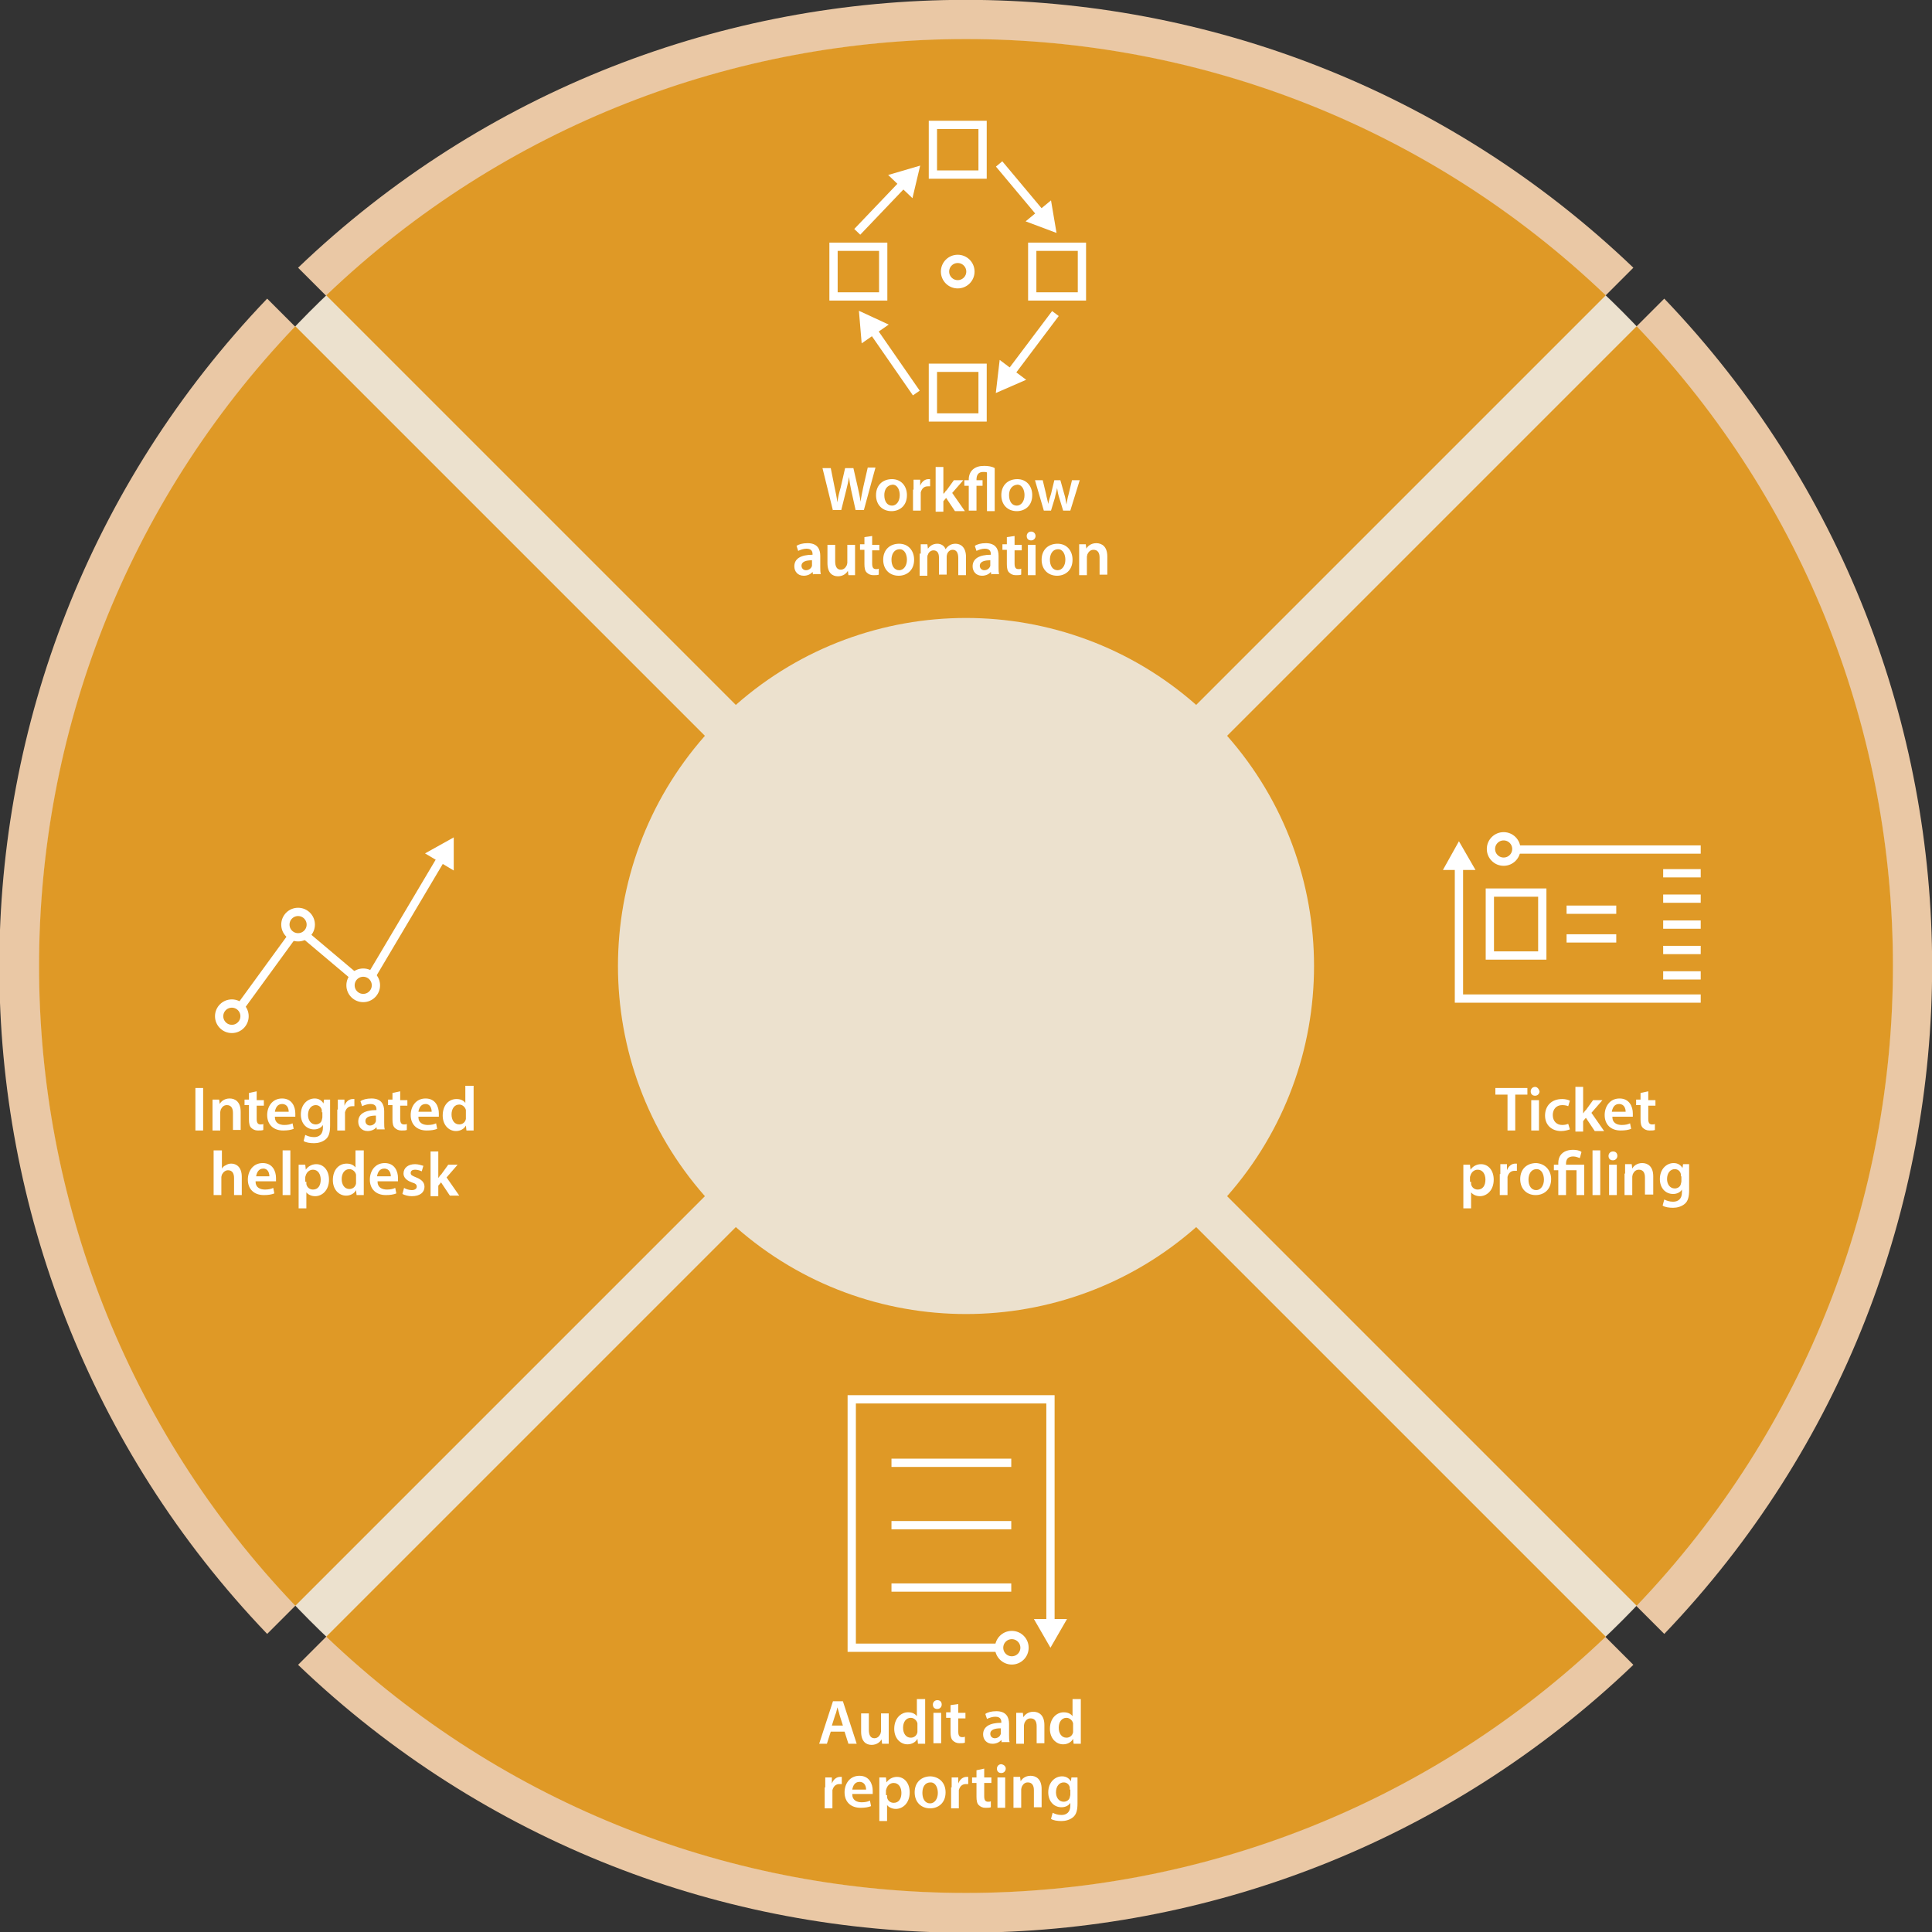 <?xml version="1.0" encoding="utf-8"?>
<!-- Generator: Adobe Illustrator 22.1.0, SVG Export Plug-In . SVG Version: 6.00 Build 0)  -->
<svg version="1.1" xmlns="http://www.w3.org/2000/svg" xmlns:xlink="http://www.w3.org/1999/xlink" x="0px" y="0px" width="350px"
	 height="350px" viewBox="0 0 350 350" style="enable-background:new 0 0 350 350;" xml:space="preserve">
<rect x="0" y="0" width="350" height="350" fill="#333333" stroke="none"/>
<style type="text/css">
	.st0{fill:#ECE1CE;}
	.st1{fill:#BEE3FF;}
	.st2{fill:#D8E7DA;}
	.st3{fill:#A8D7CD;}
	.st4{fill:#00B28F;}
	.st5{fill:#EAC8A5;}
	.st6{fill:#DF9926;}
	.st7{fill:#FCDDD6;}
	.st8{fill:none;}
	.st9{fill:#F16C51;}
	.st10{fill:#FBC2BA;}
	.st11{fill:#E6DBE6;}
	.st12{fill:#963596;}
	.st13{fill:#D0B5D5;}
	.st14{fill:#92D1FF;}
	.st15{fill:#0F9FFA;}
	.st16{fill:#FADCD5;}
	.st17{fill:none;stroke:#F16C51;stroke-width:18;stroke-miterlimit:10;}
	.st18{display:none;}
	.st19{display:inline;}
	.st20{fill:none;stroke:#000000;stroke-width:0.14;stroke-miterlimit:10;}
	.st21{fill:#FFFFFF;}
	.st22{fill:none;stroke:#FFFFFF;stroke-width:1.5;stroke-linecap:square;stroke-miterlimit:10;}
	.st23{fill:none;stroke:#FFFFFF;stroke-width:1.5;stroke-miterlimit:10;}
	.st24{fill:none;stroke:#FFFFFF;stroke-width:1.5;stroke-miterlimit:22.926;}
	.st25{fill:#4C0519;}
	.st26{fill:#00321D;}
	.st27{fill:#061838;}
	.st28{fill:none;stroke:#FFFFFF;stroke-width:1.5;stroke-linecap:square;stroke-miterlimit:10;}
	.st29{fill:none;stroke:#00321D;stroke-width:2;stroke-miterlimit:10;}
	.st30{fill:none;stroke:#F4F0EC;stroke-width:1.5;stroke-miterlimit:10;}
	.st31{fill:#F4F0EC;}
	.st32{fill:none;stroke:#F4F0EC;stroke-width:1.5;stroke-miterlimit:10;stroke-dasharray:3.722,3.722;}
	.st33{fill:none;stroke:#F4F0EC;stroke-width:1.5;stroke-miterlimit:10;stroke-dasharray:4.891,4.891;}
	.st34{fill:none;stroke:#061838;stroke-width:2;stroke-miterlimit:10;}
	.st35{fill:none;stroke:#4C0519;stroke-width:2;stroke-linecap:square;stroke-miterlimit:10;}
	.st36{fill:none;stroke:#00321D;stroke-width:2;stroke-linecap:square;stroke-miterlimit:10;}
	.st37{fill:none;stroke:#4C0519;stroke-width:2;stroke-miterlimit:10;}
	.st38{fill:none;stroke:#FFFFFF;stroke-width:1.5;stroke-linejoin:bevel;stroke-miterlimit:10;}
	.st39{fill:none;stroke:#FFFFFF;stroke-width:1.5;stroke-linejoin:bevel;}
	.st40{fill:none;stroke:#2F1113;stroke-width:1.5;stroke-linecap:square;stroke-miterlimit:10;}
	.st41{fill:#2F1113;}
	.st42{fill:none;stroke:#F1F1F2;stroke-width:1.5;stroke-linecap:square;stroke-miterlimit:10;}
	.st43{fill:none;stroke:#F1F1F2;stroke-width:1.5;stroke-miterlimit:10;}
	.st44{fill:#F1F1F2;}
	.st45{fill:none;stroke:#FFFFFF;stroke-width:1.5;}
	.st46{fill:none;stroke:#FFFFFF;stroke-width:1.5;stroke-linecap:square;stroke-miterlimit:10;stroke-dasharray:5;}
	.st47{fill:none;stroke:#FFFFFF;stroke-width:3;stroke-miterlimit:10;}
	.st48{fill:none;stroke:#FFFFFF;stroke-width:3;}
	.st49{fill:none;stroke:#FFFFFF;stroke-width:3;stroke-linecap:square;stroke-miterlimit:10;}
	.st50{fill:none;stroke:#FCFDFF;stroke-width:1.5;stroke-miterlimit:10;}
	.st51{fill:none;stroke:#FFFFFF;stroke-width:1.5;stroke-miterlimit:10;stroke-dasharray:4.098,3.278;}
	.st52{fill:none;stroke:#FFFFFF;stroke-width:1.5;stroke-miterlimit:10;stroke-dasharray:4.071,3.256;}
	.st53{fill:none;stroke:#FFFFFF;stroke-width:3;stroke-linejoin:bevel;stroke-miterlimit:10;}
	.st54{fill:none;stroke:#FFFFFF;stroke-width:3;stroke-linejoin:bevel;}
</style>
<g id="Layer_3">
	<path class="st5" d="M220.9,134.7l-5.6-5.6l80.6-80.6c-67.6-64.7-174.3-64.7-241.9,0l82,82l-5.6,5.6l-82-82
		c-64.7,67.6-64.7,174.3,0,241.9l80.6-80.6l5.6,5.6l-80.6,80.6c67.6,64.7,174.3,64.7,241.9,0l-79.2-79.2l5.6-5.6l79.2,79.2
		c64.7-67.6,64.7-174.3,0-241.9L220.9,134.7z"/>
	<circle id="XMLID_1_" class="st0" cx="175" cy="175" r="167.9"/>
	<g>
		<path class="st6" d="M127.7,133.3L53.5,59.1c-61.9,64.8-61.9,167,0,231.8l74.2-74.2C106.7,192.9,106.7,157.1,127.7,133.3z"/>
		<path class="st6" d="M216.7,127.7l74.2-74.2c-64.8-61.9-167-61.9-231.8,0l74.2,74.2C157.1,106.7,192.9,106.7,216.7,127.7z"/>
		<path class="st6" d="M133.3,222.3l-74.2,74.2c64.8,61.9,167,61.9,231.8,0l-74.2-74.2C192.9,243.3,157.1,243.3,133.3,222.3z"/>
		<path class="st6" d="M222.3,216.7l74.2,74.2c61.9-64.8,61.9-167,0-231.8l-74.2,74.2C243.3,157.1,243.3,192.9,222.3,216.7z"/>
	</g>
</g>
<g id="Layer_1" class="st18">
	<g class="st19">
		<rect x="146.9" y="18.1" class="st20" width="9" height="9"/>
		<rect x="155.9" y="18.1" class="st20" width="9" height="9"/>
		<rect x="164.9" y="18.1" class="st20" width="9" height="9"/>
		<rect x="173.9" y="18.1" class="st20" width="9" height="9"/>
		<rect x="182.9" y="18.1" class="st20" width="9" height="9"/>
		<rect x="191.9" y="18.1" class="st20" width="9" height="9"/>
		<rect x="146.9" y="27.1" class="st20" width="9" height="9"/>
		<rect x="155.9" y="27.1" class="st20" width="9" height="9"/>
		<rect x="164.9" y="27.1" class="st20" width="9" height="9"/>
		<rect x="173.9" y="27.1" class="st20" width="9" height="9"/>
		<rect x="182.9" y="27.1" class="st20" width="9" height="9"/>
		<rect x="191.9" y="27.1" class="st20" width="9" height="9"/>
		<rect x="146.9" y="36.1" class="st20" width="9" height="9"/>
		<rect x="155.9" y="36.1" class="st20" width="9" height="9"/>
		<rect x="164.9" y="36.1" class="st20" width="9" height="9"/>
		<rect x="173.9" y="36.1" class="st20" width="9" height="9"/>
		<rect x="182.9" y="36.1" class="st20" width="9" height="9"/>
		<rect x="191.9" y="36.1" class="st20" width="9" height="9"/>
		<rect x="146.9" y="45.1" class="st20" width="9" height="9"/>
		<rect x="155.9" y="45.1" class="st20" width="9" height="9"/>
		<rect x="164.9" y="45.1" class="st20" width="9" height="9"/>
		<rect x="173.9" y="45.1" class="st20" width="9" height="9"/>
		<rect x="182.9" y="45.1" class="st20" width="9" height="9"/>
		<rect x="191.9" y="45.1" class="st20" width="9" height="9"/>
		<rect x="146.9" y="54.1" class="st20" width="9" height="9"/>
		<rect x="155.9" y="54.1" class="st20" width="9" height="9"/>
		<rect x="164.9" y="54.1" class="st20" width="9" height="9"/>
		<rect x="173.9" y="54.1" class="st20" width="9" height="9"/>
		<rect x="182.9" y="54.1" class="st20" width="9" height="9"/>
		<rect x="191.9" y="54.1" class="st20" width="9" height="9"/>
		<rect x="146.9" y="63.1" class="st20" width="9" height="9"/>
		<rect x="155.9" y="63.1" class="st20" width="9" height="9"/>
		<rect x="164.9" y="63.1" class="st20" width="9" height="9"/>
		<rect x="173.9" y="63.1" class="st20" width="9" height="9"/>
		<rect x="182.9" y="63.1" class="st20" width="9" height="9"/>
		<rect x="191.9" y="63.1" class="st20" width="9" height="9"/>
		<rect x="146.9" y="72.1" class="st20" width="9" height="9"/>
		<rect x="155.9" y="72.1" class="st20" width="9" height="9"/>
		<rect x="164.9" y="72.1" class="st20" width="9" height="9"/>
		<rect x="173.9" y="72.1" class="st20" width="9" height="9"/>
		<rect x="182.9" y="72.1" class="st20" width="9" height="9"/>
		<rect x="191.9" y="72.1" class="st20" width="9" height="9"/>
	</g>
	<g class="st19">
		<rect x="145.7" y="243.5" class="st20" width="9" height="9"/>
		<rect x="154.7" y="243.5" class="st20" width="9" height="9"/>
		<rect x="163.7" y="243.5" class="st20" width="9" height="9"/>
		<rect x="172.7" y="243.5" class="st20" width="9" height="9"/>
		<rect x="181.7" y="243.5" class="st20" width="9" height="9"/>
		<rect x="190.7" y="243.5" class="st20" width="9" height="9"/>
		<rect x="145.7" y="252.5" class="st20" width="9" height="9"/>
		<rect x="154.7" y="252.5" class="st20" width="9" height="9"/>
		<rect x="163.7" y="252.5" class="st20" width="9" height="9"/>
		<rect x="172.7" y="252.5" class="st20" width="9" height="9"/>
		<rect x="181.7" y="252.5" class="st20" width="9" height="9"/>
		<rect x="190.7" y="252.5" class="st20" width="9" height="9"/>
		<rect x="145.7" y="261.5" class="st20" width="9" height="9"/>
		<rect x="154.7" y="261.5" class="st20" width="9" height="9"/>
		<rect x="163.7" y="261.5" class="st20" width="9" height="9"/>
		<rect x="172.7" y="261.5" class="st20" width="9" height="9"/>
		<rect x="181.7" y="261.5" class="st20" width="9" height="9"/>
		<rect x="190.7" y="261.5" class="st20" width="9" height="9"/>
		<rect x="145.7" y="270.5" class="st20" width="9" height="9"/>
		<rect x="154.7" y="270.5" class="st20" width="9" height="9"/>
		<rect x="163.7" y="270.5" class="st20" width="9" height="9"/>
		<rect x="172.7" y="270.5" class="st20" width="9" height="9"/>
		<rect x="181.7" y="270.5" class="st20" width="9" height="9"/>
		<rect x="190.7" y="270.5" class="st20" width="9" height="9"/>
		<rect x="145.7" y="279.5" class="st20" width="9" height="9"/>
		<rect x="154.7" y="279.5" class="st20" width="9" height="9"/>
		<rect x="163.7" y="279.5" class="st20" width="9" height="9"/>
		<rect x="172.7" y="279.5" class="st20" width="9" height="9"/>
		<rect x="181.7" y="279.5" class="st20" width="9" height="9"/>
		<rect x="190.7" y="279.5" class="st20" width="9" height="9"/>
		<rect x="145.7" y="288.5" class="st20" width="9" height="9"/>
		<rect x="154.7" y="288.5" class="st20" width="9" height="9"/>
		<rect x="163.7" y="288.5" class="st20" width="9" height="9"/>
		<rect x="172.7" y="288.5" class="st20" width="9" height="9"/>
		<rect x="181.7" y="288.5" class="st20" width="9" height="9"/>
		<rect x="190.7" y="288.5" class="st20" width="9" height="9"/>
		<rect x="145.7" y="297.5" class="st20" width="9" height="9"/>
		<rect x="154.7" y="297.5" class="st20" width="9" height="9"/>
		<rect x="163.7" y="297.5" class="st20" width="9" height="9"/>
		<rect x="172.7" y="297.5" class="st20" width="9" height="9"/>
		<rect x="181.7" y="297.5" class="st20" width="9" height="9"/>
		<rect x="190.7" y="297.5" class="st20" width="9" height="9"/>
	</g>
	<g class="st19">
		<rect x="33.4" y="137.9" class="st20" width="9" height="9"/>
		<rect x="42.4" y="137.9" class="st20" width="9" height="9"/>
		<rect x="51.4" y="137.9" class="st20" width="9" height="9"/>
		<rect x="60.4" y="137.9" class="st20" width="9" height="9"/>
		<rect x="69.4" y="137.9" class="st20" width="9" height="9"/>
		<rect x="78.4" y="137.9" class="st20" width="9" height="9"/>
		<rect x="33.4" y="146.9" class="st20" width="9" height="9"/>
		<rect x="42.4" y="146.9" class="st20" width="9" height="9"/>
		<rect x="51.4" y="146.9" class="st20" width="9" height="9"/>
		<rect x="60.4" y="146.9" class="st20" width="9" height="9"/>
		<rect x="69.4" y="146.9" class="st20" width="9" height="9"/>
		<rect x="78.4" y="146.9" class="st20" width="9" height="9"/>
		<rect x="33.4" y="155.9" class="st20" width="9" height="9"/>
		<rect x="42.4" y="155.9" class="st20" width="9" height="9"/>
		<rect x="51.4" y="155.9" class="st20" width="9" height="9"/>
		<rect x="60.4" y="155.9" class="st20" width="9" height="9"/>
		<rect x="69.4" y="155.9" class="st20" width="9" height="9"/>
		<rect x="78.4" y="155.9" class="st20" width="9" height="9"/>
		<rect x="33.4" y="164.9" class="st20" width="9" height="9"/>
		<rect x="42.4" y="164.9" class="st20" width="9" height="9"/>
		<rect x="51.4" y="164.9" class="st20" width="9" height="9"/>
		<rect x="60.4" y="164.9" class="st20" width="9" height="9"/>
		<rect x="69.4" y="164.9" class="st20" width="9" height="9"/>
		<rect x="78.4" y="164.9" class="st20" width="9" height="9"/>
		<rect x="33.4" y="173.9" class="st20" width="9" height="9"/>
		<rect x="42.4" y="173.9" class="st20" width="9" height="9"/>
		<rect x="51.4" y="173.9" class="st20" width="9" height="9"/>
		<rect x="60.4" y="173.9" class="st20" width="9" height="9"/>
		<rect x="69.4" y="173.9" class="st20" width="9" height="9"/>
		<rect x="78.4" y="173.9" class="st20" width="9" height="9"/>
		<rect x="33.4" y="182.9" class="st20" width="9" height="9"/>
		<rect x="42.4" y="182.9" class="st20" width="9" height="9"/>
		<rect x="51.4" y="182.9" class="st20" width="9" height="9"/>
		<rect x="60.4" y="182.9" class="st20" width="9" height="9"/>
		<rect x="69.4" y="182.9" class="st20" width="9" height="9"/>
		<rect x="78.4" y="182.9" class="st20" width="9" height="9"/>
		<rect x="33.4" y="191.9" class="st20" width="9" height="9"/>
		<rect x="42.4" y="191.9" class="st20" width="9" height="9"/>
		<rect x="51.4" y="191.9" class="st20" width="9" height="9"/>
		<rect x="60.4" y="191.9" class="st20" width="9" height="9"/>
		<rect x="69.4" y="191.9" class="st20" width="9" height="9"/>
		<rect x="78.4" y="191.9" class="st20" width="9" height="9"/>
	</g>
	<g class="st19">
		<rect x="260.3" y="137.9" class="st20" width="9" height="9"/>
		<rect x="269.3" y="137.9" class="st20" width="9" height="9"/>
		<rect x="278.3" y="137.9" class="st20" width="9" height="9"/>
		<rect x="287.3" y="137.9" class="st20" width="9" height="9"/>
		<rect x="296.3" y="137.9" class="st20" width="9" height="9"/>
		<rect x="305.3" y="137.9" class="st20" width="9" height="9"/>
		<rect x="260.3" y="146.9" class="st20" width="9" height="9"/>
		<rect x="269.3" y="146.9" class="st20" width="9" height="9"/>
		<rect x="278.3" y="146.9" class="st20" width="9" height="9"/>
		<rect x="287.3" y="146.9" class="st20" width="9" height="9"/>
		<rect x="296.3" y="146.9" class="st20" width="9" height="9"/>
		<rect x="305.3" y="146.9" class="st20" width="9" height="9"/>
		<rect x="260.3" y="155.9" class="st20" width="9" height="9"/>
		<rect x="269.3" y="155.9" class="st20" width="9" height="9"/>
		<rect x="278.3" y="155.9" class="st20" width="9" height="9"/>
		<rect x="287.3" y="155.9" class="st20" width="9" height="9"/>
		<rect x="296.3" y="155.9" class="st20" width="9" height="9"/>
		<rect x="305.3" y="155.9" class="st20" width="9" height="9"/>
		<rect x="260.3" y="164.9" class="st20" width="9" height="9"/>
		<rect x="269.3" y="164.9" class="st20" width="9" height="9"/>
		<rect x="278.3" y="164.9" class="st20" width="9" height="9"/>
		<rect x="287.3" y="164.9" class="st20" width="9" height="9"/>
		<rect x="296.3" y="164.9" class="st20" width="9" height="9"/>
		<rect x="305.3" y="164.9" class="st20" width="9" height="9"/>
		<rect x="260.3" y="173.9" class="st20" width="9" height="9"/>
		<rect x="269.3" y="173.9" class="st20" width="9" height="9"/>
		<rect x="278.3" y="173.9" class="st20" width="9" height="9"/>
		<rect x="287.3" y="173.9" class="st20" width="9" height="9"/>
		<rect x="296.3" y="173.9" class="st20" width="9" height="9"/>
		<rect x="305.3" y="173.9" class="st20" width="9" height="9"/>
		<rect x="260.3" y="182.9" class="st20" width="9" height="9"/>
		<rect x="269.3" y="182.9" class="st20" width="9" height="9"/>
		<rect x="278.3" y="182.9" class="st20" width="9" height="9"/>
		<rect x="287.3" y="182.9" class="st20" width="9" height="9"/>
		<rect x="296.3" y="182.9" class="st20" width="9" height="9"/>
		<rect x="305.3" y="182.9" class="st20" width="9" height="9"/>
		<rect x="260.3" y="191.9" class="st20" width="9" height="9"/>
		<rect x="269.3" y="191.9" class="st20" width="9" height="9"/>
		<rect x="278.3" y="191.9" class="st20" width="9" height="9"/>
		<rect x="287.3" y="191.9" class="st20" width="9" height="9"/>
		<rect x="296.3" y="191.9" class="st20" width="9" height="9"/>
		<rect x="305.3" y="191.9" class="st20" width="9" height="9"/>
	</g>
</g>
<g id="Layer_4">
	<g>
		<path class="st21" d="M36.8,197.1v7.7h-1.4v-7.7H36.8z"/>
		<path class="st21" d="M38.5,200.9c0-0.6,0-1.2,0-1.7h1.2l0.1,0.8h0c0.2-0.4,0.8-1,1.8-1c1,0,2,0.6,2,2.4v3.3h-1.4v-3.1
			c0-0.8-0.3-1.4-1.1-1.4c-0.6,0-0.9,0.4-1.1,0.8c0,0.1-0.1,0.3-0.1,0.5v3.3h-1.4V200.9z"/>
		<path class="st21" d="M46.5,197.7v1.6h1.3v1h-1.3v2.4c0,0.7,0.2,1,0.7,1c0.2,0,0.4,0,0.5-0.1l0,1.1c-0.2,0.1-0.6,0.1-1,0.1
			c-0.5,0-0.9-0.2-1.2-0.5c-0.3-0.3-0.4-0.8-0.4-1.5v-2.6h-0.8v-1h0.8V198L46.5,197.7z"/>
		<path class="st21" d="M49.8,202.4c0,1,0.8,1.4,1.7,1.4c0.6,0,1.1-0.1,1.5-0.3l0.2,1c-0.5,0.2-1.1,0.3-1.9,0.3
			c-1.8,0-2.9-1.1-2.9-2.8c0-1.5,0.9-3,2.7-3c1.8,0,2.4,1.5,2.4,2.7c0,0.3,0,0.5,0,0.6H49.8z M52.3,201.4c0-0.5-0.2-1.4-1.2-1.4
			c-0.9,0-1.2,0.8-1.3,1.4H52.3z"/>
		<path class="st21" d="M59.8,199.2c0,0.4,0,0.8,0,1.6v3.1c0,1.2-0.2,2-0.8,2.5c-0.6,0.5-1.4,0.7-2.1,0.7c-0.7,0-1.5-0.1-1.9-0.4
			l0.3-1.1c0.4,0.2,0.9,0.4,1.6,0.4c0.9,0,1.6-0.5,1.6-1.7v-0.5h0c-0.3,0.5-0.9,0.8-1.6,0.8c-1.4,0-2.4-1.1-2.4-2.7
			c0-1.8,1.2-2.9,2.5-2.9c0.8,0,1.3,0.4,1.6,0.9h0l0.1-0.7H59.8z M58.3,201.5c0-0.1,0-0.3,0-0.4c-0.1-0.5-0.5-0.9-1.1-0.9
			c-0.8,0-1.4,0.7-1.4,1.8c0,0.9,0.5,1.7,1.4,1.7c0.5,0,1-0.3,1.1-0.8c0-0.1,0.1-0.3,0.1-0.5V201.5z"/>
		<path class="st21" d="M61.2,201c0-0.8,0-1.3,0-1.8h1.2l0,1.1h0c0.3-0.8,0.9-1.2,1.5-1.2c0.1,0,0.2,0,0.3,0v1.3c-0.1,0-0.2,0-0.4,0
			c-0.7,0-1.1,0.4-1.3,1.1c0,0.1,0,0.3,0,0.4v2.9h-1.4V201z"/>
		<path class="st21" d="M68.3,204.8l-0.1-0.6h0c-0.3,0.4-0.9,0.7-1.6,0.7c-1.1,0-1.7-0.8-1.7-1.7c0-1.4,1.2-2.1,3.3-2.1v-0.1
			c0-0.4-0.1-1-1.1-1c-0.5,0-1.1,0.2-1.5,0.4l-0.3-0.9c0.4-0.3,1.1-0.5,2-0.5c1.8,0,2.3,1.1,2.3,2.3v2c0,0.5,0,1,0.1,1.3H68.3z
			 M68.1,202.1c-1,0-1.9,0.2-1.9,1c0,0.5,0.4,0.8,0.8,0.8c0.6,0,1-0.4,1.1-0.8c0-0.1,0-0.2,0-0.3V202.1z"/>
		<path class="st21" d="M72.5,197.7v1.6h1.3v1h-1.3v2.4c0,0.7,0.2,1,0.7,1c0.2,0,0.4,0,0.5-0.1l0,1.1c-0.2,0.1-0.6,0.1-1,0.1
			c-0.5,0-0.9-0.2-1.2-0.5c-0.3-0.3-0.4-0.8-0.4-1.5v-2.6h-0.8v-1h0.8V198L72.5,197.7z"/>
		<path class="st21" d="M75.8,202.4c0,1,0.8,1.4,1.7,1.4c0.6,0,1.1-0.1,1.5-0.3l0.2,1c-0.5,0.2-1.1,0.3-1.9,0.3
			c-1.8,0-2.9-1.1-2.9-2.8c0-1.5,0.9-3,2.7-3c1.8,0,2.4,1.5,2.4,2.7c0,0.3,0,0.5,0,0.6H75.8z M78.2,201.4c0-0.5-0.2-1.4-1.1-1.4
			c-0.9,0-1.2,0.8-1.3,1.4H78.2z"/>
		<path class="st21" d="M85.8,196.7v6.5c0,0.6,0,1.2,0,1.6h-1.3l-0.1-0.9h0c-0.3,0.6-1,1-1.8,1c-1.3,0-2.4-1.1-2.4-2.8
			c0-1.9,1.1-3,2.5-3c0.8,0,1.3,0.3,1.6,0.7h0v-3.1H85.8z M84.4,201.5c0-0.1,0-0.3,0-0.4c-0.1-0.5-0.6-1-1.2-1
			c-0.9,0-1.4,0.8-1.4,1.8c0,1,0.5,1.8,1.4,1.8c0.6,0,1.1-0.4,1.2-1c0-0.1,0-0.3,0-0.4V201.5z"/>
		<path class="st21" d="M38.8,208.4h1.4v3.3h0c0.2-0.3,0.4-0.5,0.7-0.6c0.3-0.2,0.6-0.3,1-0.3c0.9,0,1.9,0.6,1.9,2.4v3.3h-1.4v-3.1
			c0-0.8-0.3-1.4-1.1-1.4c-0.5,0-0.9,0.4-1.1,0.8c0,0.1-0.1,0.3-0.1,0.4v3.3h-1.4V208.4z"/>
		<path class="st21" d="M46.3,214.1c0,1,0.8,1.4,1.7,1.4c0.6,0,1.1-0.1,1.5-0.3l0.2,1c-0.5,0.2-1.1,0.3-1.9,0.3
			c-1.8,0-2.9-1.1-2.9-2.8c0-1.5,0.9-3,2.7-3c1.8,0,2.4,1.5,2.4,2.7c0,0.3,0,0.5,0,0.6H46.3z M48.8,213.1c0-0.5-0.2-1.4-1.1-1.4
			c-0.9,0-1.2,0.8-1.3,1.4H48.8z"/>
		<path class="st21" d="M51.2,208.4h1.4v8.1h-1.4V208.4z"/>
		<path class="st21" d="M54.1,212.8c0-0.7,0-1.3,0-1.8h1.2l0.1,0.9h0c0.4-0.6,1.1-1,1.9-1c1.3,0,2.3,1.1,2.3,2.8c0,2-1.3,3-2.5,3
			c-0.7,0-1.3-0.3-1.6-0.7h0v2.9h-1.4V212.8z M55.5,214.1c0,0.1,0,0.3,0,0.4c0.1,0.6,0.6,1,1.2,1c0.9,0,1.4-0.7,1.4-1.8
			c0-1-0.5-1.8-1.4-1.8c-0.6,0-1.1,0.4-1.3,1c0,0.1-0.1,0.2-0.1,0.4V214.1z"/>
		<path class="st21" d="M65.9,208.4v6.5c0,0.6,0,1.2,0,1.6h-1.3l-0.1-0.9h0c-0.3,0.6-1,1-1.8,1c-1.3,0-2.4-1.1-2.4-2.8
			c0-1.9,1.1-3,2.5-3c0.8,0,1.3,0.3,1.6,0.7h0v-3.1H65.9z M64.5,213.2c0-0.1,0-0.3,0-0.4c-0.1-0.5-0.6-1-1.2-1
			c-0.9,0-1.4,0.8-1.4,1.8c0,1,0.5,1.8,1.4,1.8c0.6,0,1.1-0.4,1.2-1c0-0.1,0-0.3,0-0.4V213.2z"/>
		<path class="st21" d="M68.4,214.1c0,1,0.8,1.4,1.7,1.4c0.6,0,1.1-0.1,1.5-0.3l0.2,1c-0.5,0.2-1.1,0.3-1.9,0.3
			c-1.8,0-2.9-1.1-2.9-2.8c0-1.5,0.9-3,2.7-3c1.8,0,2.4,1.5,2.4,2.7c0,0.3,0,0.5,0,0.6H68.4z M70.8,213.1c0-0.5-0.2-1.4-1.2-1.4
			c-0.9,0-1.2,0.8-1.3,1.4H70.8z"/>
		<path class="st21" d="M73.2,215.2c0.3,0.2,0.9,0.4,1.4,0.4c0.6,0,0.9-0.3,0.9-0.6c0-0.4-0.2-0.6-0.9-0.8c-1.1-0.4-1.5-1-1.5-1.6
			c0-1,0.8-1.7,2.1-1.7c0.6,0,1.1,0.2,1.5,0.3l-0.3,1c-0.2-0.1-0.7-0.3-1.2-0.3c-0.5,0-0.8,0.2-0.8,0.6c0,0.4,0.3,0.5,1,0.8
			c1,0.4,1.5,0.9,1.5,1.7c0,1-0.8,1.7-2.3,1.7c-0.7,0-1.3-0.2-1.7-0.4L73.2,215.2z"/>
		<path class="st21" d="M79.4,213.4L79.4,213.4c0.2-0.2,0.3-0.5,0.5-0.6l1.3-1.8h1.7l-2,2.3l2.3,3.3h-1.7l-1.6-2.4l-0.5,0.6v1.9H78
			v-8.1h1.4V213.4z"/>
	</g>
	<g>
		<path class="st21" d="M150.9,92.5l-1.9-7.7h1.5l0.7,3.5c0.2,0.9,0.4,1.9,0.5,2.7h0c0.1-0.8,0.3-1.7,0.6-2.7l0.8-3.5h1.5l0.8,3.5
			c0.2,0.9,0.4,1.8,0.5,2.6h0c0.1-0.8,0.3-1.7,0.5-2.7l0.8-3.5h1.4l-2.1,7.7h-1.5l-0.8-3.6c-0.2-0.9-0.3-1.6-0.4-2.4h0
			c-0.1,0.8-0.3,1.6-0.5,2.4l-0.9,3.6H150.9z"/>
		<path class="st21" d="M164.3,89.7c0,2-1.4,2.9-2.8,2.9c-1.6,0-2.8-1.1-2.8-2.9c0-1.8,1.2-2.9,2.9-2.9
			C163.2,86.8,164.3,88,164.3,89.7z M160.2,89.7c0,1.1,0.5,1.9,1.4,1.9c0.8,0,1.4-0.8,1.4-1.9c0-0.9-0.4-1.9-1.3-1.9
			C160.6,87.9,160.2,88.8,160.2,89.7z"/>
		<path class="st21" d="M165.5,88.7c0-0.8,0-1.3,0-1.8h1.2l0,1.1h0c0.3-0.8,0.9-1.2,1.5-1.2c0.1,0,0.2,0,0.3,0v1.3
			c-0.1,0-0.2,0-0.4,0c-0.7,0-1.1,0.4-1.3,1.1c0,0.1,0,0.3,0,0.4v2.9h-1.4V88.7z"/>
		<path class="st21" d="M171,89.4L171,89.4c0.2-0.2,0.3-0.5,0.5-0.6l1.3-1.8h1.7l-2,2.3l2.3,3.3H173l-1.6-2.4l-0.5,0.6v1.9h-1.4
			v-8.1h1.4V89.4z"/>
		<path class="st21" d="M175.5,92.5V88h-0.8v-1h0.8v-0.2c0-0.7,0.3-1.4,0.8-1.8c0.5-0.4,1.1-0.6,2-0.6c0.7,0,1.4,0.1,1.9,0.4v7.8
			h-1.4v-7c-0.1-0.1-0.4-0.1-0.7-0.1c-0.9,0-1.2,0.6-1.2,1.4V87h1.1v1h-1.1v4.5H175.5z"/>
		<path class="st21" d="M187,89.7c0,2-1.4,2.9-2.8,2.9c-1.6,0-2.8-1.1-2.8-2.9c0-1.8,1.2-2.9,2.9-2.9C185.9,86.8,187,88,187,89.7z
			 M182.8,89.7c0,1.1,0.5,1.9,1.4,1.9c0.8,0,1.4-0.8,1.4-1.9c0-0.9-0.4-1.9-1.3-1.9C183.2,87.9,182.8,88.8,182.8,89.7z"/>
		<path class="st21" d="M188.9,87l0.6,2.5c0.1,0.6,0.3,1.2,0.4,1.8h0c0.1-0.6,0.3-1.2,0.5-1.8L191,87h1.1l0.7,2.5
			c0.2,0.6,0.3,1.3,0.4,1.9h0c0.1-0.6,0.2-1.2,0.4-1.9l0.6-2.5h1.4l-1.7,5.5h-1.3l-0.7-2.3c-0.2-0.6-0.3-1.1-0.4-1.8h0
			c-0.1,0.7-0.3,1.2-0.4,1.8l-0.7,2.3h-1.3l-1.6-5.5H188.9z"/>
		<path class="st21" d="M147.3,104.2l-0.1-0.6h0c-0.3,0.4-0.9,0.7-1.6,0.7c-1.1,0-1.7-0.8-1.7-1.7c0-1.4,1.2-2.1,3.3-2.1v-0.1
			c0-0.4-0.1-1-1.1-1c-0.5,0-1.1,0.2-1.5,0.4l-0.3-0.9c0.4-0.3,1.1-0.5,2-0.5c1.8,0,2.3,1.1,2.3,2.3v2c0,0.5,0,1,0.1,1.3H147.3z
			 M147.1,101.5c-1,0-1.9,0.2-1.9,1c0,0.5,0.4,0.8,0.8,0.8c0.6,0,1-0.4,1.1-0.8c0-0.1,0-0.2,0-0.3V101.5z"/>
		<path class="st21" d="M154.9,102.5c0,0.7,0,1.2,0,1.7h-1.2l-0.1-0.8h0c-0.2,0.4-0.8,1-1.8,1c-1,0-1.9-0.6-1.9-2.4v-3.3h1.4v3
			c0,0.9,0.3,1.5,1,1.5c0.6,0,0.9-0.4,1.1-0.8c0-0.1,0.1-0.3,0.1-0.4v-3.3h1.4V102.5z"/>
		<path class="st21" d="M158,97.1v1.6h1.3v1H158v2.4c0,0.7,0.2,1,0.7,1c0.2,0,0.4,0,0.5-0.1l0,1.1c-0.2,0.1-0.6,0.1-1,0.1
			c-0.5,0-0.9-0.2-1.2-0.5c-0.3-0.3-0.4-0.8-0.4-1.5v-2.6h-0.8v-1h0.8v-1.3L158,97.1z"/>
		<path class="st21" d="M165.6,101.4c0,2-1.4,2.9-2.8,2.9c-1.6,0-2.8-1.1-2.8-2.9c0-1.8,1.2-2.9,2.9-2.9
			C164.5,98.5,165.6,99.7,165.6,101.4z M161.5,101.4c0,1.1,0.5,1.9,1.4,1.9c0.8,0,1.4-0.8,1.4-1.9c0-0.9-0.4-1.9-1.3-1.9
			C161.9,99.5,161.5,100.5,161.5,101.4z"/>
		<path class="st21" d="M166.8,100.3c0-0.6,0-1.2,0-1.7h1.2l0.1,0.8h0c0.3-0.4,0.8-0.9,1.7-0.9c0.7,0,1.3,0.4,1.5,1h0
			c0.2-0.3,0.4-0.5,0.7-0.7c0.3-0.2,0.7-0.3,1.1-0.3c0.9,0,1.9,0.6,1.9,2.4v3.3h-1.4v-3.1c0-0.9-0.3-1.5-1-1.5c-0.5,0-0.8,0.3-1,0.7
			c0,0.1-0.1,0.3-0.1,0.5v3.3h-1.4V101c0-0.8-0.3-1.3-1-1.3c-0.5,0-0.9,0.4-1,0.8c-0.1,0.1-0.1,0.3-0.1,0.5v3.3h-1.4V100.3z"/>
		<path class="st21" d="M179.6,104.2l-0.1-0.6h0c-0.3,0.4-0.9,0.7-1.6,0.7c-1.1,0-1.7-0.8-1.7-1.7c0-1.4,1.2-2.1,3.3-2.1v-0.1
			c0-0.4-0.1-1-1.1-1c-0.5,0-1.1,0.2-1.5,0.4l-0.3-0.9c0.4-0.3,1.1-0.5,2-0.5c1.8,0,2.3,1.1,2.3,2.3v2c0,0.5,0,1,0.1,1.3H179.6z
			 M179.4,101.5c-1,0-1.9,0.2-1.9,1c0,0.5,0.4,0.8,0.8,0.8c0.6,0,1-0.4,1.1-0.8c0-0.1,0-0.2,0-0.3V101.5z"/>
		<path class="st21" d="M183.8,97.1v1.6h1.3v1h-1.3v2.4c0,0.7,0.2,1,0.7,1c0.2,0,0.4,0,0.5-0.1l0,1.1c-0.2,0.1-0.6,0.1-1,0.1
			c-0.5,0-0.9-0.2-1.2-0.5c-0.3-0.3-0.4-0.8-0.4-1.5v-2.6h-0.8v-1h0.8v-1.3L183.8,97.1z"/>
		<path class="st21" d="M187.6,97.1c0,0.4-0.3,0.8-0.8,0.8c-0.5,0-0.8-0.3-0.8-0.8c0-0.4,0.3-0.8,0.8-0.8
			C187.3,96.3,187.6,96.7,187.6,97.1z M186.2,104.2v-5.5h1.4v5.5H186.2z"/>
		<path class="st21" d="M194.3,101.4c0,2-1.4,2.9-2.8,2.9c-1.6,0-2.8-1.1-2.8-2.9c0-1.8,1.2-2.9,2.9-2.9
			C193.2,98.5,194.3,99.7,194.3,101.4z M190.2,101.4c0,1.1,0.5,1.9,1.4,1.9c0.8,0,1.4-0.8,1.4-1.9c0-0.9-0.4-1.9-1.3-1.9
			C190.6,99.5,190.2,100.5,190.2,101.4z"/>
		<path class="st21" d="M195.5,100.3c0-0.6,0-1.2,0-1.7h1.2l0.1,0.8h0c0.2-0.4,0.8-1,1.8-1c1,0,2,0.6,2,2.4v3.3h-1.4V101
			c0-0.8-0.3-1.4-1.1-1.4c-0.6,0-0.9,0.4-1.1,0.8c0,0.1-0.1,0.3-0.1,0.5v3.3h-1.4V100.3z"/>
	</g>
	<g>
		<path class="st21" d="M273.1,198.3h-2.2v-1.2h5.8v1.2h-2.2v6.5h-1.4V198.3z"/>
		<path class="st21" d="M278.9,197.7c0,0.4-0.3,0.8-0.8,0.8c-0.5,0-0.8-0.3-0.8-0.8c0-0.4,0.3-0.8,0.8-0.8
			C278.5,196.9,278.8,197.3,278.9,197.7z M277.4,204.8v-5.5h1.4v5.5H277.4z"/>
		<path class="st21" d="M284.4,204.6c-0.3,0.1-0.9,0.3-1.6,0.3c-1.7,0-2.9-1.1-2.9-2.8c0-1.7,1.1-3,3.1-3c0.5,0,1,0.1,1.4,0.3
			l-0.3,1c-0.2-0.1-0.6-0.2-1.1-0.2c-1.1,0-1.7,0.8-1.7,1.8c0,1.1,0.7,1.8,1.7,1.8c0.5,0,0.8-0.1,1.1-0.2L284.4,204.6z"/>
		<path class="st21" d="M286.8,201.7L286.8,201.7c0.2-0.2,0.3-0.5,0.5-0.6l1.3-1.8h1.7l-2,2.3l2.3,3.3h-1.7l-1.6-2.4l-0.5,0.6v1.9
			h-1.4v-8.1h1.4V201.7z"/>
		<path class="st21" d="M292.1,202.4c0,1,0.8,1.4,1.7,1.4c0.6,0,1.1-0.1,1.5-0.3l0.2,1c-0.5,0.2-1.1,0.3-1.9,0.3
			c-1.8,0-2.9-1.1-2.9-2.8c0-1.5,0.9-3,2.7-3c1.8,0,2.4,1.5,2.4,2.7c0,0.3,0,0.5,0,0.6H292.1z M294.5,201.4c0-0.5-0.2-1.4-1.2-1.4
			c-0.9,0-1.2,0.8-1.3,1.4H294.5z"/>
		<path class="st21" d="M298.6,197.7v1.6h1.3v1h-1.3v2.4c0,0.7,0.2,1,0.7,1c0.2,0,0.4,0,0.5-0.1l0,1.1c-0.2,0.1-0.6,0.1-1,0.1
			c-0.5,0-0.9-0.2-1.2-0.5c-0.3-0.3-0.4-0.8-0.4-1.5v-2.6h-0.8v-1h0.8V198L298.6,197.7z"/>
		<path class="st21" d="M265.1,212.8c0-0.7,0-1.3,0-1.8h1.2l0.1,0.9h0c0.4-0.6,1.1-1,1.9-1c1.3,0,2.3,1.1,2.3,2.8c0,2-1.3,3-2.5,3
			c-0.7,0-1.3-0.3-1.6-0.7h0v2.9h-1.4V212.8z M266.5,214.1c0,0.1,0,0.3,0,0.4c0.1,0.6,0.6,1,1.2,1c0.9,0,1.4-0.7,1.4-1.8
			c0-1-0.5-1.8-1.4-1.8c-0.6,0-1.1,0.4-1.3,1c0,0.1-0.1,0.2-0.1,0.4V214.1z"/>
		<path class="st21" d="M271.8,212.7c0-0.8,0-1.3,0-1.8h1.2l0,1.1h0c0.3-0.8,0.9-1.2,1.5-1.2c0.1,0,0.2,0,0.3,0v1.3
			c-0.1,0-0.2,0-0.4,0c-0.7,0-1.1,0.4-1.3,1.1c0,0.1,0,0.3,0,0.4v2.9h-1.4V212.7z"/>
		<path class="st21" d="M281,213.6c0,2-1.4,2.9-2.8,2.9c-1.6,0-2.8-1.1-2.8-2.9c0-1.8,1.2-2.9,2.9-2.9
			C279.9,210.8,281,212,281,213.6z M276.9,213.7c0,1.1,0.5,1.9,1.4,1.9c0.8,0,1.4-0.8,1.4-1.9c0-0.9-0.4-1.9-1.3-1.9
			C277.3,211.8,276.9,212.8,276.9,213.7z"/>
		<path class="st21" d="M282.3,216.5V212h-0.8v-1h0.8v-0.3c0-1.5,1-2.4,2.7-2.4c0.5,0,1.2,0.1,1.5,0.4l-0.3,1.1
			c-0.3-0.1-0.7-0.3-1.2-0.3c-1,0-1.3,0.6-1.3,1.3v0.2h3.3v5.5h-1.4V212h-1.9v4.5H282.3z"/>
		<path class="st21" d="M288.5,208.4h1.4v8.1h-1.4V208.4z"/>
		<path class="st21" d="M293,209.4c0,0.4-0.3,0.8-0.8,0.8c-0.5,0-0.8-0.3-0.8-0.8c0-0.4,0.3-0.8,0.8-0.8
			C292.7,208.6,293,208.9,293,209.4z M291.5,216.5v-5.5h1.4v5.5H291.5z"/>
		<path class="st21" d="M294.4,212.6c0-0.6,0-1.2,0-1.7h1.2l0.1,0.8h0c0.2-0.4,0.8-1,1.8-1c1,0,2,0.6,2,2.4v3.3H298v-3.1
			c0-0.8-0.3-1.4-1.1-1.4c-0.6,0-0.9,0.4-1.1,0.8c0,0.1-0.1,0.3-0.1,0.5v3.3h-1.4V212.6z"/>
		<path class="st21" d="M306,210.9c0,0.4,0,0.8,0,1.6v3.1c0,1.2-0.2,2-0.8,2.5c-0.6,0.5-1.4,0.7-2.1,0.7c-0.7,0-1.5-0.1-1.9-0.4
			l0.3-1.1c0.4,0.2,0.9,0.4,1.6,0.4c0.9,0,1.6-0.5,1.6-1.7v-0.5h0c-0.3,0.5-0.9,0.8-1.6,0.8c-1.4,0-2.4-1.1-2.4-2.7
			c0-1.8,1.2-2.9,2.5-2.9c0.8,0,1.3,0.4,1.6,0.9h0l0.1-0.7H306z M304.5,213.1c0-0.1,0-0.3,0-0.4c-0.1-0.5-0.5-0.9-1.1-0.9
			c-0.8,0-1.4,0.7-1.4,1.8c0,0.9,0.5,1.7,1.4,1.7c0.5,0,1-0.3,1.1-0.8c0-0.1,0.1-0.3,0.1-0.5V213.1z"/>
	</g>
	<g>
		<path class="st21" d="M150.5,313.7l-0.7,2.2h-1.4l2.5-7.7h1.8l2.5,7.7h-1.5l-0.7-2.2H150.5z M152.7,312.6l-0.6-1.9
			c-0.1-0.5-0.3-1-0.4-1.4h0c-0.1,0.4-0.2,1-0.4,1.4l-0.6,1.9H152.7z"/>
		<path class="st21" d="M161,314.2c0,0.7,0,1.2,0,1.7h-1.2l-0.1-0.8h0c-0.2,0.4-0.8,1-1.8,1c-1,0-1.9-0.6-1.9-2.4v-3.3h1.4v3
			c0,0.9,0.3,1.5,1,1.5c0.6,0,0.9-0.4,1.1-0.8c0-0.1,0.1-0.3,0.1-0.4v-3.3h1.4V314.2z"/>
		<path class="st21" d="M167.6,307.8v6.5c0,0.6,0,1.2,0,1.6h-1.3l-0.1-0.9h0c-0.3,0.6-1,1-1.8,1c-1.3,0-2.4-1.1-2.4-2.8
			c0-1.9,1.2-3,2.5-3c0.8,0,1.3,0.3,1.6,0.7h0v-3.1H167.6z M166.2,312.6c0-0.1,0-0.3,0-0.4c-0.1-0.5-0.6-1-1.2-1
			c-0.9,0-1.4,0.8-1.4,1.8c0,1,0.5,1.8,1.4,1.8c0.6,0,1.1-0.4,1.2-1c0-0.1,0-0.3,0-0.4V312.6z"/>
		<path class="st21" d="M170.6,308.8c0,0.4-0.3,0.8-0.8,0.8c-0.5,0-0.8-0.3-0.8-0.8c0-0.4,0.3-0.8,0.8-0.8
			C170.3,308,170.6,308.3,170.6,308.8z M169.1,315.8v-5.5h1.4v5.5H169.1z"/>
		<path class="st21" d="M173.6,308.7v1.6h1.3v1h-1.3v2.4c0,0.7,0.2,1,0.7,1c0.2,0,0.4,0,0.5-0.1l0,1.1c-0.2,0.1-0.6,0.1-1,0.1
			c-0.5,0-0.9-0.2-1.2-0.5c-0.3-0.3-0.4-0.8-0.4-1.5v-2.6h-0.8v-1h0.8v-1.3L173.6,308.7z"/>
		<path class="st21" d="M181.5,315.8l-0.1-0.6h0c-0.3,0.4-0.9,0.7-1.6,0.7c-1.1,0-1.7-0.8-1.7-1.7c0-1.4,1.2-2.1,3.3-2.1v-0.1
			c0-0.4-0.1-1-1.1-1c-0.5,0-1.1,0.2-1.5,0.4l-0.3-0.9c0.4-0.3,1.1-0.5,2-0.5c1.8,0,2.3,1.1,2.3,2.3v2c0,0.5,0,1,0.1,1.3H181.5z
			 M181.3,313.1c-1,0-1.9,0.2-1.9,1c0,0.5,0.4,0.8,0.8,0.8c0.6,0,1-0.4,1.1-0.8c0-0.1,0-0.2,0-0.3V313.1z"/>
		<path class="st21" d="M184.1,312c0-0.6,0-1.2,0-1.7h1.2l0.1,0.8h0c0.2-0.4,0.8-1,1.8-1c1,0,2,0.6,2,2.4v3.3h-1.4v-3.1
			c0-0.8-0.3-1.4-1.1-1.4c-0.6,0-0.9,0.4-1.1,0.8c0,0.1-0.1,0.3-0.1,0.5v3.3h-1.4V312z"/>
		<path class="st21" d="M195.8,307.8v6.5c0,0.6,0,1.2,0,1.6h-1.3l-0.1-0.9h0c-0.3,0.6-1,1-1.8,1c-1.3,0-2.4-1.1-2.4-2.8
			c0-1.9,1.2-3,2.5-3c0.8,0,1.3,0.3,1.6,0.7h0v-3.1H195.8z M194.4,312.6c0-0.1,0-0.3,0-0.4c-0.1-0.5-0.6-1-1.2-1
			c-0.9,0-1.4,0.8-1.4,1.8c0,1,0.5,1.8,1.4,1.8c0.6,0,1.1-0.4,1.2-1c0-0.1,0-0.3,0-0.4V312.6z"/>
		<path class="st21" d="M149.5,323.8c0-0.8,0-1.3,0-1.8h1.2l0,1.1h0c0.3-0.8,0.9-1.2,1.5-1.2c0.1,0,0.2,0,0.3,0v1.3
			c-0.1,0-0.2,0-0.4,0c-0.7,0-1.1,0.4-1.3,1.1c0,0.1,0,0.3,0,0.4v2.9h-1.4V323.8z"/>
		<path class="st21" d="M154.4,325.1c0,1,0.8,1.4,1.7,1.4c0.6,0,1.1-0.1,1.5-0.3l0.2,1c-0.5,0.2-1.1,0.3-1.9,0.3
			c-1.8,0-2.9-1.1-2.9-2.8c0-1.5,0.9-3,2.7-3c1.8,0,2.4,1.5,2.4,2.7c0,0.3,0,0.5,0,0.6H154.4z M156.9,324.2c0-0.5-0.2-1.4-1.2-1.4
			c-0.9,0-1.2,0.8-1.3,1.4H156.9z"/>
		<path class="st21" d="M159.3,323.8c0-0.7,0-1.3,0-1.8h1.2l0.1,0.9h0c0.4-0.6,1.1-1,1.9-1c1.3,0,2.3,1.1,2.3,2.8c0,2-1.3,3-2.5,3
			c-0.7,0-1.3-0.3-1.6-0.7h0v2.9h-1.4V323.8z M160.7,325.2c0,0.1,0,0.3,0,0.4c0.1,0.6,0.6,1,1.2,1c0.9,0,1.4-0.7,1.4-1.8
			c0-1-0.5-1.8-1.4-1.8c-0.6,0-1.1,0.4-1.3,1c0,0.1-0.1,0.2-0.1,0.4V325.2z"/>
		<path class="st21" d="M171.3,324.7c0,2-1.4,2.9-2.8,2.9c-1.6,0-2.8-1.1-2.8-2.9c0-1.8,1.2-2.9,2.9-2.9
			C170.2,321.9,171.3,323,171.3,324.7z M167.1,324.8c0,1.1,0.5,1.9,1.4,1.9c0.8,0,1.4-0.8,1.4-1.9c0-0.9-0.4-1.9-1.3-1.9
			C167.5,322.9,167.1,323.8,167.1,324.8z"/>
		<path class="st21" d="M172.4,323.8c0-0.8,0-1.3,0-1.8h1.2l0,1.1h0c0.3-0.8,0.9-1.2,1.5-1.2c0.1,0,0.2,0,0.3,0v1.3
			c-0.1,0-0.2,0-0.4,0c-0.7,0-1.1,0.4-1.3,1.1c0,0.1,0,0.3,0,0.4v2.9h-1.4V323.8z"/>
		<path class="st21" d="M178.3,320.4v1.6h1.3v1h-1.3v2.4c0,0.7,0.2,1,0.7,1c0.2,0,0.4,0,0.5-0.1l0,1.1c-0.2,0.1-0.6,0.1-1,0.1
			c-0.5,0-0.9-0.2-1.2-0.5c-0.3-0.3-0.4-0.8-0.4-1.5V323h-0.8v-1h0.8v-1.3L178.3,320.4z"/>
		<path class="st21" d="M182.2,320.4c0,0.4-0.3,0.8-0.8,0.8c-0.5,0-0.8-0.3-0.8-0.8c0-0.4,0.3-0.8,0.8-0.8
			C181.9,319.7,182.2,320,182.2,320.4z M180.7,327.5V322h1.4v5.5H180.7z"/>
		<path class="st21" d="M183.6,323.6c0-0.6,0-1.2,0-1.7h1.2l0.1,0.8h0c0.2-0.4,0.8-1,1.8-1c1,0,2,0.6,2,2.4v3.3h-1.4v-3.1
			c0-0.8-0.3-1.4-1.1-1.4c-0.6,0-0.9,0.4-1.1,0.8c0,0.1-0.1,0.3-0.1,0.5v3.3h-1.4V323.6z"/>
		<path class="st21" d="M195.2,322c0,0.4,0,0.8,0,1.6v3.1c0,1.2-0.2,2-0.8,2.5c-0.6,0.5-1.4,0.7-2.1,0.7c-0.7,0-1.5-0.1-1.9-0.4
			l0.3-1.1c0.4,0.2,0.9,0.4,1.6,0.4c0.9,0,1.6-0.5,1.6-1.7v-0.5h0c-0.3,0.5-0.9,0.8-1.6,0.8c-1.4,0-2.4-1.1-2.4-2.7
			c0-1.8,1.2-2.9,2.5-2.9c0.8,0,1.3,0.4,1.6,0.9h0l0.1-0.7H195.2z M193.8,324.2c0-0.1,0-0.3,0-0.4c-0.1-0.5-0.5-0.9-1.1-0.9
			c-0.8,0-1.4,0.7-1.4,1.8c0,0.9,0.5,1.7,1.4,1.7c0.5,0,1-0.3,1.1-0.8c0-0.1,0.1-0.3,0.1-0.5V324.2z"/>
	</g>
	<circle class="st23" cx="173.5" cy="49.2" r="2.3"/>
	<rect x="187" y="44.7" class="st23" width="9" height="9"/>
	<rect x="151" y="44.7" class="st23" width="9" height="9"/>
	<rect x="169" y="22.7" transform="matrix(6.123234e-17 -1 1 6.123234e-17 146.304 200.627)" class="st23" width="9" height="9"/>
	<rect x="169" y="66.7" transform="matrix(6.123234e-17 -1 1 6.123234e-17 102.304 244.627)" class="st23" width="9" height="9"/>
	<g>
		<g>
			<line class="st23" x1="183" y1="67.7" x2="191.2" y2="56.8"/>
			<g>
				<polygon class="st21" points="185.9,68.8 180.4,71.2 181.1,65.2 				"/>
			</g>
		</g>
	</g>
	<g>
		<g>
			<line class="st23" x1="158.1" y1="59.8" x2="166" y2="71.2"/>
			<g>
				<polygon class="st21" points="156.1,62.2 155.6,56.3 161,58.8 				"/>
			</g>
		</g>
	</g>
	<g>
		<g>
			<line class="st23" x1="163.7" y1="33.2" x2="155.3" y2="42"/>
			<g>
				<polygon class="st21" points="160.9,31.7 166.7,30 165.3,35.9 				"/>
			</g>
		</g>
	</g>
	<g>
		<g>
			<line class="st23" x1="188.7" y1="38.9" x2="181" y2="29.7"/>
			<g>
				<polygon class="st21" points="190.4,36.3 191.4,42.2 185.8,40.1 				"/>
			</g>
		</g>
	</g>
	<g>
		<g>
			<polyline class="st23" points="180.8,298.5 154.3,298.5 154.3,253.5 190.3,253.5 190.3,294.2 			"/>
			<g>
				<polygon class="st21" points="187.3,293.3 190.3,298.5 193.3,293.3 				"/>
			</g>
		</g>
	</g>
	<line class="st23" x1="161.5" y1="265" x2="183.2" y2="265"/>
	<line class="st23" x1="161.5" y1="276.3" x2="183.2" y2="276.3"/>
	<line class="st23" x1="161.5" y1="287.6" x2="183.2" y2="287.6"/>
	<circle class="st23" cx="183.3" cy="298.5" r="2.3"/>
	<g>
		<circle class="st23" cx="42" cy="184.1" r="2.3"/>
		<circle class="st23" cx="54" cy="167.5" r="2.3"/>
		<circle class="st23" cx="65.8" cy="178.5" r="2.3"/>
		<g>
			<g>
				<line class="st23" x1="67.3" y1="176.8" x2="80" y2="155.4"/>
				<g>
					<polygon class="st21" points="82.2,157.7 82.2,151.7 77,154.6 					"/>
				</g>
			</g>
		</g>
		<line class="st23" x1="55.3" y1="169.4" x2="64.2" y2="176.9"/>
		<line class="st23" x1="43.5" y1="182.5" x2="52.9" y2="169.6"/>
	</g>
	<g>
		<line class="st23" x1="274.9" y1="153.9" x2="308.1" y2="153.9"/>
		<g>
			<g>
				<polyline class="st23" points="308.1,180.9 264.3,180.9 264.3,156.7 				"/>
				<g>
					<polygon class="st21" points="267.3,157.6 264.3,152.4 261.4,157.6 					"/>
				</g>
			</g>
		</g>
		<rect x="269.9" y="161.7" class="st23" width="9.5" height="11.4"/>
		<g>
			<line class="st23" x1="283.8" y1="164.8" x2="292.8" y2="164.8"/>
			<line class="st23" x1="283.8" y1="170" x2="292.8" y2="170"/>
		</g>
		<line class="st23" x1="301.3" y1="158.2" x2="308.1" y2="158.2"/>
		<line class="st23" x1="301.3" y1="162.8" x2="308.1" y2="162.8"/>
		<line class="st23" x1="301.3" y1="167.5" x2="308.1" y2="167.5"/>
		<line class="st23" x1="301.3" y1="172.1" x2="308.1" y2="172.1"/>
		<line class="st23" x1="301.3" y1="176.7" x2="308.1" y2="176.7"/>
		<circle class="st23" cx="272.4" cy="153.8" r="2.3"/>
	</g>
</g>
</svg>
